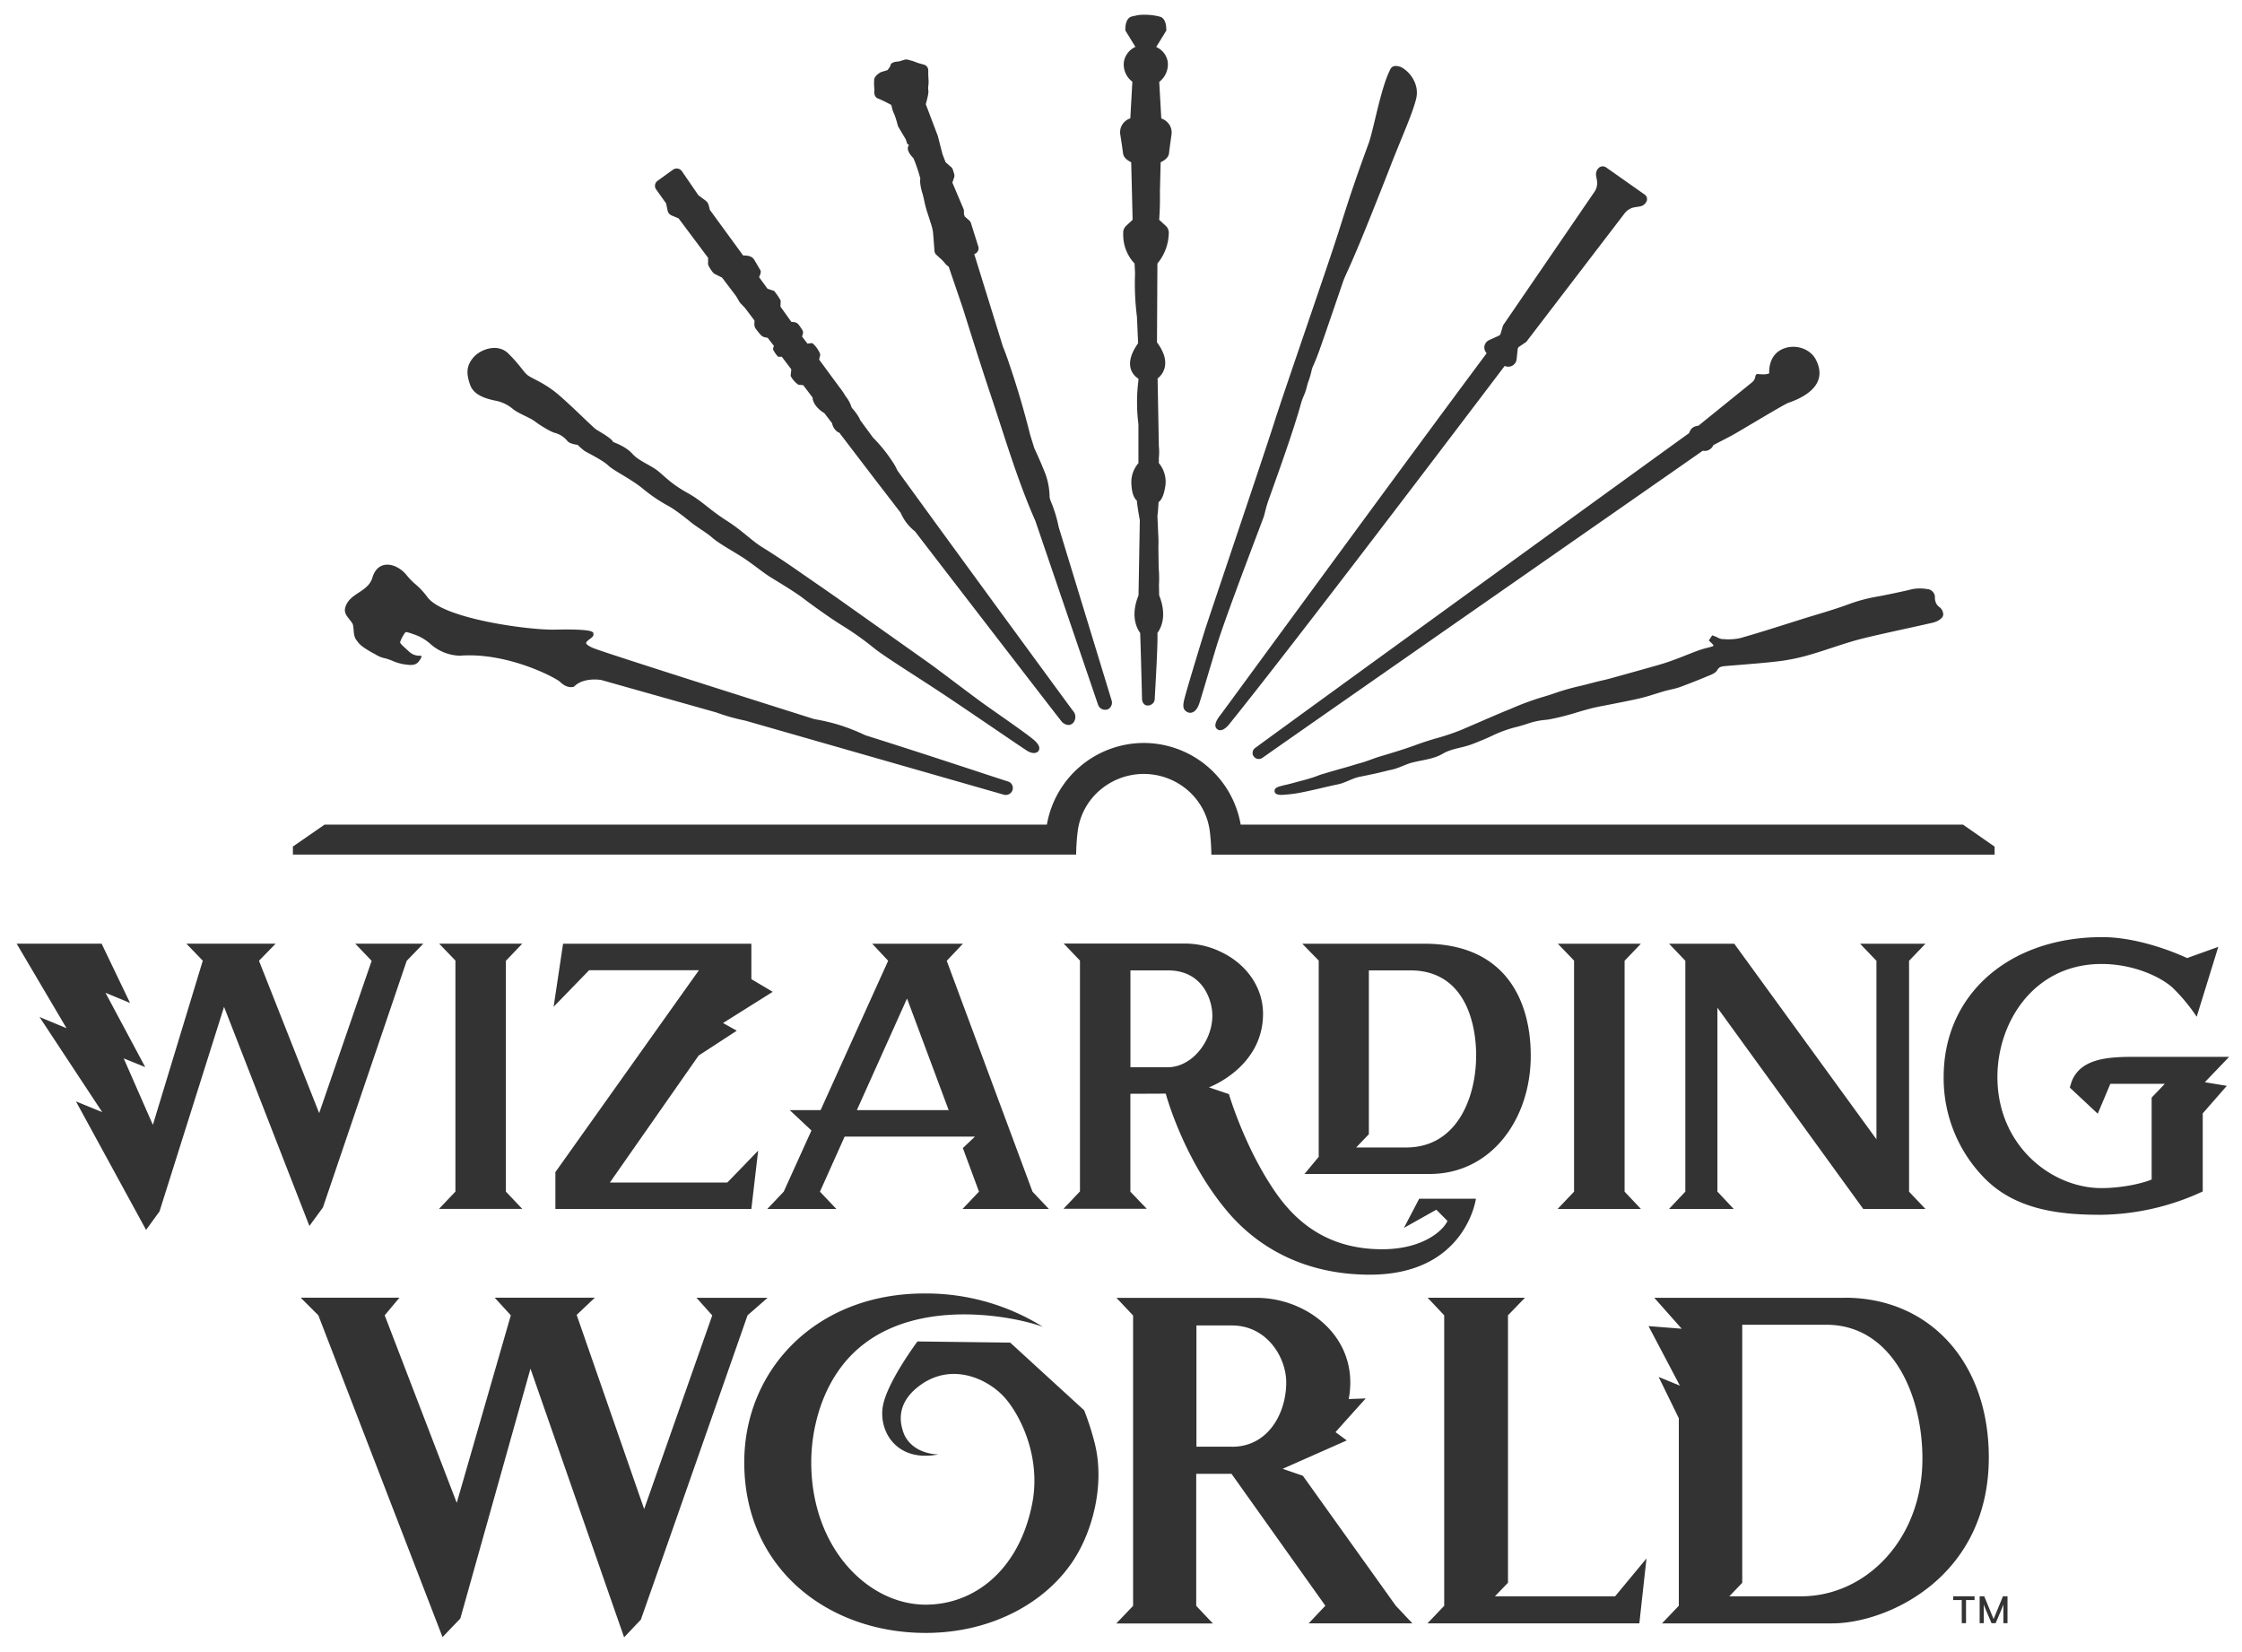 <svg xmlns="http://www.w3.org/2000/svg" width="76" height="56" fill="none"><path fill="#333" d="M55.624 31.988h-2.817l.551.572v7.833l-.557.586h2.823l-.553-.587v-7.825l.553-.579zm-19.092-3.81a2.198 2.198 0 0 1 .745-1.387 2.284 2.284 0 0 1 2.99 0c.412.358.677.852.743 1.388.033.263.05.527.053.79h26.551v-.271l-1.073-.747s-24.253.004-24.484 0a3.338 3.338 0 0 0-3.283-2.767h-.004a3.34 3.34 0 0 0-3.282 2.767c-.232.004-24.484 0-24.484 0l-1.075.744v.272h26.55c.004-.264.021-.527.053-.79zm28.738 3.81h-2.216l.554.579v6.05l-4.82-6.629h-2.209l.551.579v7.825l-.553.587h2.193l-.553-.589v-6.232l4.945 6.822h2.108l-.556-.586v-7.826l.556-.58zM61.103 20.98l-.463.146c-.538.17-1.094.346-1.644.502a1.88 1.88 0 0 1-.565.036h-.05a.454.454 0 0 1-.16-.055 1.385 1.385 0 0 0-.097-.044l-.084-.03-.113.175.058.057.028.026c.013.01.025.023.036.035l.042.06a.4.4 0 0 1-.069.03 3.295 3.295 0 0 1-.177.049 2.46 2.46 0 0 0-.25.073 16.62 16.62 0 0 0-.468.18 12.45 12.45 0 0 1-.43.164c-.16.06-.338.117-.544.175-.54.153-1.08.304-1.62.452a6.18 6.18 0 0 1-.222.054l-.151.035-.23.059c-.139.037-.278.073-.416.104a7.675 7.675 0 0 0-.793.228c-.154.052-.313.104-.484.153a9.537 9.537 0 0 0-1.02.38l-.181.074c-.31.128-.62.263-.92.393l-.59.254a8.067 8.067 0 0 1-.82.276 9.854 9.854 0 0 0-.655.21c-.41.153-.834.28-1.264.408-.227.067-.442.164-.667.225-.156.04-.31.094-.466.137a39.07 39.07 0 0 0-.87.252c-.084.027-.18.068-.266.096a6.236 6.236 0 0 1-.41.118c-.14.036-.29.081-.448.119-.158.037-.083.016-.227.055-.145.038-.243.076-.225.197.014.055.065.106.242.106.005 0 .32-.02.516-.055.47-.082.906-.203 1.408-.307.206-.043.492-.205.686-.245.195-.04.363-.073.567-.118.162-.035.371-.092.533-.126.266-.055.478-.186.712-.245.366-.091.731-.12 1.032-.298.287-.169.594-.188.923-.299.084-.028.167-.062.25-.095l.117-.048c.127-.05.25-.105.375-.163a4.21 4.21 0 0 1 .795-.293c.128-.03.25-.069.376-.107a2.59 2.59 0 0 1 .634-.143 1.52 1.52 0 0 0 .223-.034l.04-.008c.272-.056.541-.126.807-.209.245-.073.5-.148.773-.202l.326-.063c.334-.066.683-.133 1.023-.21.192-.045.384-.103.57-.163.102-.032.205-.063.31-.093.06-.017.122-.03.184-.046a2.66 2.66 0 0 0 .306-.081 22.2 22.2 0 0 0 .955-.376l.038-.015c.107-.043.23-.092.285-.19.063-.113.148-.125.304-.138l.466-.038c.434-.035.884-.071 1.325-.124a6.512 6.512 0 0 0 1.013-.21c.257-.073.515-.158.765-.24.31-.102.63-.208.95-.292.417-.11 1.318-.305 1.733-.396.25-.055.5-.11.75-.168.156-.037.367-.152.352-.294a.32.32 0 0 0-.12-.227c-.114-.081-.167-.192-.162-.366a.278.278 0 0 0-.067-.155.288.288 0 0 0-.145-.09l-.056-.007a1.394 1.394 0 0 0-.517.007c-.205.055-.891.197-1.099.236a5.575 5.575 0 0 0-.955.24c-.39.148-.8.272-1.196.392-.15.045-.302.09-.453.138h.001zm-10.751-9.066a.281.281 0 0 0 .043.06c-2.713 3.636-8.942 12.16-9.044 12.288-.101.128-.245.363-.069.468.177.104.397-.195.397-.195 2.215-2.745 7.995-10.372 9.327-12.131a.306.306 0 0 0 .228.006.285.285 0 0 0 .176-.23l.038-.349a.109.109 0 0 1 .046-.077l.232-.157a.086.086 0 0 0 .025-.025l3.32-4.34a.546.546 0 0 1 .349-.208l.172-.027a.3.3 0 0 0 .224-.172.187.187 0 0 0-.066-.231l-1.306-.92a.199.199 0 0 0-.245.014.29.29 0 0 0-.094.263l.029.168a.524.524 0 0 1-.09.391l-3.083 4.504a.12.12 0 0 0-.015.031l-.078.266a.104.104 0 0 1-.06.068l-.325.147a.282.282 0 0 0-.167.236.284.284 0 0 0 .036.15v.002zM39.517 37.07s.594 2.234 2.107 4.014c1.053 1.238 2.651 2.123 4.812 2.123 3.25 0 3.595-2.574 3.595-2.574h-1.923l-.517.988 1.098-.616.378.38c-.15.332-.84.96-2.214.96-1.874 0-2.937-.954-3.61-1.923-1.054-1.516-1.584-3.335-1.584-3.335l-.678-.23s1.834-.672 1.834-2.495c0-.891-.562-1.701-1.466-2.114a2.784 2.784 0 0 0-1.175-.265h-4.116l.551.577v7.824l-.558.59h2.823l-.556-.58v-3.319l1.199-.005zm-1.199-4.177h1.275c1.187 0 1.504 1.013 1.504 1.535 0 .847-.676 1.748-1.517 1.748h-1.26v-3.282zm1.89-8.78.05.029a.208.208 0 0 0 .174 0c.099-.042.177-.151.231-.327.078-.245.183-.602.296-.98.09-.302.185-.62.274-.913.245-.803.969-2.717 1.357-3.745.142-.373.235-.619.25-.665.015-.045.027-.098.04-.145.04-.17.09-.337.152-.5l.1-.282c.237-.664.731-2.042.969-2.906.024-.087.055-.172.092-.255.04-.092.073-.186.098-.283a1.85 1.85 0 0 1 .07-.234 2.49 2.49 0 0 0 .102-.36.838.838 0 0 1 .06-.164c.047-.108.119-.273.221-.562.12-.334.417-1.203.614-1.778.104-.305.181-.531.192-.558.01-.027.044-.106.096-.221.084-.181.203-.452.358-.817.268-.632.77-1.89 1.127-2.807.125-.327.25-.623.36-.899.22-.535.41-.997.509-1.373.156-.588-.334-1.054-.57-1.115-.237-.061-.285.059-.329.155l-.01.021c-.186.396-.35 1.076-.481 1.622-.084.345-.155.642-.215.807-.493 1.344-.686 1.953-.911 2.658-.084.27-.175.55-.288.89-.175.532-.52 1.538-.883 2.603-.466 1.365-.949 2.777-1.12 3.317-.188.597-1.024 3.083-1.635 4.9-.375 1.116-.672 1.998-.712 2.129-.11.346-.567 1.849-.667 2.224-.074.265-.11.436.03.534zm2.284 1.515a.206.206 0 0 0 .137.095.213.213 0 0 0 .165-.035c1.675-1.18 14.187-9.89 14.929-10.411a.299.299 0 0 0 .24-.047.313.313 0 0 0 .117-.142l.591-.308c.198-.1 1.65-.985 1.935-1.12.692-.234 1.345-.682.954-1.46-.184-.367-.646-.521-1.028-.408-.596.177-.56.792-.559.863-.148.062-.31.022-.402.024a.059.059 0 0 0-.053.036.436.436 0 0 0-.02.07.308.308 0 0 1-.107.175l-1.82 1.472a.366.366 0 0 0-.204.073.417.417 0 0 0-.11.177c-.575.409-13.169 9.54-14.715 10.676a.206.206 0 0 0-.05.273v-.003zM29.772 3.343c.067.024.214.096.265.122l.173.089.017.053a.906.906 0 0 0 .089.266c.047.125.086.253.118.383a.213.213 0 0 0 .021.047l.25.423.05.152.033.02c.01.007.018.014.026.022a.161.161 0 0 0-.04.11c0 .115.104.245.19.332.095.226.174.46.235.697-.012.042-.022.142.045.414.035.106.062.214.084.323.033.163.078.324.132.482l.096.3c.03.088.052.178.068.268.005.037.017.18.054.661a.19.19 0 0 0 .065.132l.176.16c.04.04.078.081.113.125.036.045.08.083.127.115l.475 1.392c.288.92.624 1.986.97 3.022.106.316.21.636.314.956.352 1.084.717 2.205 1.178 3.244l2.127 6.237a.252.252 0 0 0 .125.142.26.26 0 0 0 .19.016.14.14 0 0 0 .052-.026.252.252 0 0 0 .094-.273l-1.795-5.88a4.675 4.675 0 0 0-.237-.801l-.038-.09-.034-.109a2.426 2.426 0 0 0-.133-.782 15.97 15.97 0 0 0-.387-.898l-.137-.442a30.15 30.15 0 0 0-.71-2.41 9.43 9.43 0 0 0-.22-.601l-.968-3.125a.207.207 0 0 0 .123-.099.198.198 0 0 0 .015-.154l-.25-.798a.205.205 0 0 0-.058-.088l-.152-.133-.027-.082v-.104a.191.191 0 0 0-.015-.072l-.377-.89.055-.163a.197.197 0 0 0 .005-.136l-.046-.145a.194.194 0 0 0-.084-.106l-.146-.131-.013-.008-.106-.275-.159-.62-.408-1.076c.112-.393.092-.457.083-.49a.794.794 0 0 1 .005-.149.999.999 0 0 0 .006-.183 4.383 4.383 0 0 1-.01-.326.198.198 0 0 0-.04-.12.204.204 0 0 0-.107-.072l-.189-.053-.195-.072-.16-.042a.213.213 0 0 0-.113 0l-.192.06c-.187.006-.284.06-.288.15a.732.732 0 0 1-.1.144l-.209.063-.022.01c-.046.025-.198.12-.218.244-.007.12-.004.239.01.357-.021.123.008.25.128.291zM16.767 13.576c.225.038.435.134.61.279.171.151.583.298.75.425.166.126.517.348.679.392a.816.816 0 0 1 .42.267c.084.116.354.139.354.139.074.074.152.144.236.207.088.058.618.314.799.49.18.176.75.445 1.155.772.27.225.56.424.869.594.213.109.572.39.777.558.205.168.529.35.733.53.204.18.64.422.971.63.332.206.75.554 1.02.719.27.164.854.52 1.071.69.218.169.95.698 1.317.921.382.235.748.494 1.095.776.325.265 1.3.872 2.167 1.442.868.57 2.761 1.872 3.016 2.034.254.162.389.05.409-.006.02-.055.055-.146-.137-.327-.192-.18-1.192-.87-1.62-1.172-.427-.3-1.635-1.225-1.952-1.45-.317-.226-2.433-1.723-2.917-2.067-.484-.344-1.142-.794-1.493-1.039-.35-.245-.824-.564-1.234-.817-.41-.252-.667-.556-1.244-.924-.578-.369-.812-.654-1.316-.933-.503-.28-.701-.49-.96-.711-.258-.222-.687-.364-.907-.615-.219-.251-.649-.396-.649-.396-.043-.124-.468-.355-.58-.428-.11-.072-1.01-.98-1.41-1.287-.4-.307-.73-.428-.886-.534-.156-.106-.25-.326-.673-.747-.37-.372-.967-.144-1.201.142-.235.286-.229.546-.099.916.13.369.584.475.83.53zm5.813-6.681.049.238a.236.236 0 0 0 .14.171l.235.099 1 1.337v.145a.22.22 0 0 0 .008.107c.042.088.095.17.157.245a.25.25 0 0 0 .058.048l.25.125.48.633.111.193.022.03.167.176.32.424-.005.11a.258.258 0 0 0 .049.17c.045.064.114.148.167.207.04.043.093.072.151.082l.084.016.21.271-.03.108v.008a.91.91 0 0 0 .171.25l.008.005h.12l.322.426-.023.218v.006a.859.859 0 0 0 .26.296l.167.017.317.418a.383.383 0 0 0 .012.082.606.606 0 0 0 .125.229c.073.086.161.16.26.216l.264.344c.022.121.092.23.195.301a.1.1 0 0 0 .048.018l1.167 1.528.916 1.19c.105.246.272.464.485.63.81 1.056 4.825 6.267 4.95 6.418a.332.332 0 0 0 .25.144.223.223 0 0 0 .154-.063.306.306 0 0 0 0-.417c-.05-.063-3.656-4.982-5.951-8.146a1.775 1.775 0 0 0-.167-.3 5.116 5.116 0 0 0-.66-.816l-.442-.602a.08.08 0 0 0-.007-.03 1.701 1.701 0 0 0-.243-.346l-.031-.037a1.114 1.114 0 0 0-.211-.393 2.132 2.132 0 0 0-.197-.29l-.695-.946.038-.158v-.005c-.007-.09-.19-.361-.281-.395h-.007l-.147.016-.181-.238.035-.126v-.005a.233.233 0 0 0-.031-.097 1.982 1.982 0 0 0-.118-.173.231.231 0 0 0-.14-.086l-.109-.01-.37-.518.008-.201v-.005a2.28 2.28 0 0 0-.224-.327l-.222-.072-.287-.394c.032-.069.083-.173.043-.237a23.28 23.28 0 0 0-.207-.352c-.054-.09-.154-.138-.304-.144h-.071l-1.129-1.547-.037-.146a.289.289 0 0 0-.11-.17l-.24-.177-.563-.821a.21.21 0 0 0-.14-.085.217.217 0 0 0-.16.037l-.526.38a.208.208 0 0 0-.044.29l.337.473zM12.094 21.712c.033.048.07.093.113.134.083.093.4.276.506.327a.99.99 0 0 0 .361.146c.08.023.157.05.233.082.12.053.247.091.377.115.02 0 .041.005.065.008.118.017.281.041.396-.05.045-.035.147-.173.144-.227-.004-.053-.212.045-.435-.172-.045-.044-.284-.245-.29-.296-.005-.05.151-.35.199-.355.078.014.155.036.229.066.227.07.436.189.61.348.272.24.622.377.987.388 1.607-.125 3.25.745 3.401.891.234.227.426.17.448.164l.021-.008.017-.016c.33-.311.901-.208.904-.208l3.896 1.099c.323.118.655.211.993.28l8.759 2.509a.243.243 0 0 0 .267-.099.231.231 0 0 0-.128-.35c-.55-.172-2.457-.816-4.834-1.566a6.853 6.853 0 0 0-.908-.356 6.557 6.557 0 0 0-.822-.19c-4.612-1.459-7.2-2.291-7.484-2.405-.231-.094-.25-.164-.25-.17-.005-.047.1-.124.146-.156.046-.033.108-.082.103-.146l-.009-.063-.052-.027c-.113-.06-.583-.082-1.233-.067-.857.024-3.79-.361-4.334-1.1a2.592 2.592 0 0 0-.396-.43 2.241 2.241 0 0 1-.305-.31c-.334-.42-.976-.571-1.167.082-.148.5-.792.512-.922 1.025-.057.226.16.36.26.552.048.178 0 .391.134.55zM38.068 5.189c.014.163.177.262.278.31l.048 1.951-.213.199a.318.318 0 0 0-.107.228c0 .055 0 .116.004.18a1.418 1.418 0 0 0 .382.876l.016.34c-.019.488.003.977.064 1.462l.04.899c-.236.332-.319.623-.25.866.042.14.135.26.261.336v.057a5.835 5.835 0 0 0 0 1.485v1.32a.987.987 0 0 0-.235.755c.014.245.075.422.18.515.02.188.05.373.082.552l.02.113-.044 2.547c-.281.695-.059 1.118.055 1.273.022.475.063 2.228.064 2.245 0 .049.036.216.189.216a.242.242 0 0 0 .176-.07.23.23 0 0 0 .066-.175c.035-.624.107-1.85.091-2.215.114-.153.34-.576.058-1.275l-.006-.349c.01-.193.008-.386-.01-.58l-.01-.688a4.63 4.63 0 0 0-.008-.516l-.024-.55c.018-.156.03-.315.038-.474.104-.077.177-.237.218-.483a.985.985 0 0 0-.208-.842v-.17a1.862 1.862 0 0 0 0-.397l-.042-2.302a.664.664 0 0 0 .244-.384c.053-.25-.036-.531-.265-.84l.014-2.672c.248-.298.384-.67.386-1.055a.32.32 0 0 0-.108-.227l-.217-.199v-.019c.022-.299.03-.603.024-.928l.025-1.004c.103-.047.27-.15.284-.31.007-.072.037-.298.083-.618a.494.494 0 0 0-.068-.34.51.51 0 0 0-.277-.215l-.07-1.242a.746.746 0 0 0 .29-.665.655.655 0 0 0-.393-.516l.342-.556v-.027c0-.04.01-.39-.224-.448A2.03 2.03 0 0 0 38.817.5h-.063c-.097 0-.194.013-.288.038h-.014l-.084.02c-.23.059-.222.41-.22.45v.026l.341.556a.676.676 0 0 0-.392.516.732.732 0 0 0 .288.664l-.069 1.242a.506.506 0 0 0-.275.216.49.49 0 0 0-.064.34c.052.328.082.548.092.62zm-1.316 42.616-2.507-2.295-3.144-.04s-1 1.334-1.167 2.159c-.172.857.437 1.953 1.88 1.67 0 0-.826.02-1.157-.66-.186-.442-.242-1.057.434-1.607 1.135-.923 2.44-.281 3 .38.542.641 1.2 2.029.897 3.565-.443 2.24-1.957 3.415-3.61 3.415-1.955 0-3.878-1.925-3.878-4.824 0-1.03.288-2.287 1.036-3.262 1.886-2.461 5.703-1.736 6.815-1.332a7.485 7.485 0 0 0-3.973-1.13c-3.71-.02-6.149 2.583-6.149 5.724 0 3.594 2.834 5.782 6.15 5.782 2.207 0 4.06-1.004 5.018-2.475.641-.986 1.06-2.552.715-3.946a9.518 9.518 0 0 0-.36-1.124zm7.412 2.218-.684-.236 2.173-.962-.38-.28c.026-.038 1.023-1.143 1.023-1.143l-.576.02c.384-2.073-1.4-3.43-3.123-3.43h-4.751l.564.598v9.842l-.57.598h3.275l-.565-.598v-4.474h1.197l3.18 4.47-.565.598h3.516l-.563-.598-3.15-4.405zm-2.392-.985h-1.215v-4.11h1.202c1.194 0 1.842 1.088 1.842 1.931 0 1.06-.624 2.18-1.829 2.18zm8.904 5.071.442-.46v-9.065l.577-.596h-3.301l.562.596v9.847l-.567.595h7.182l.242-2.2-1.064 1.283h-4.073zm24.888-18.286h-3.23c-.88 0-1.767.06-2.088.788-.032.072-.083.254-.083.254l.947.886.427-1.014h1.848l-.448.467v2.777c-.416.17-1.117.291-1.698.291-1.698 0-3.53-1.44-3.53-3.766 0-1.858 1.237-3.831 3.53-3.831 1.083 0 2 .437 2.4.796.31.301.587.634.825.993l.732-2.369-1.058.38s-1.465-.71-2.875-.71c-3.167 0-5.376 1.95-5.376 4.737a4.83 4.83 0 0 0 1.345 3.393c1.076 1.13 2.617 1.282 3.983 1.282a8.383 8.383 0 0 0 3.454-.791V37.74l.816-.934-.745-.123.824-.86zM62.536 43.99h-6.459l.93 1.049-1.125-.089 1.063 2.018-.72-.295.684 1.4v6.356l-.57.598h5.763c1.883 0 5.315-1.57 5.315-5.625 0-3.229-2.007-5.414-4.881-5.414v.002zm-1.478 10.12H58.62l.439-.458v-8.747h2.858c2.16 0 3.25 2.273 3.25 4.546-.003 2.732-1.924 4.658-4.109 4.658zM10.946 40.93l2.84-8.361.564-.582h-2.307l.555.582-1.779 5.162-2.04-5.165.566-.58H6.317l.557.578-1.692 5.565-.989-2.254.73.296-1.348-2.52.833.345-.964-2.01H.564l1.691 2.866-.916-.38 2.126 3.224-.89-.362 2.377 4.355.455-.626 2.188-6.935 2.893 7.427.458-.625zm14.524-7.74v-1.202h-6.383l-.32 2.138 1.204-1.24h3.722l-4.866 6.844v1.249h6.643l.23-1.976s-1.038 1.078-1.047 1.08h-3.979l3.008-4.303 1.294-.843-.466-.26 1.684-1.058-.724-.43zm10.085 7.789L35 40.393l-2.907-7.825.549-.58h-3.076l.541.578-2.29 5.063H26.77l.737.69-.94 2.074-.556.586h2.34l-.556-.586.837-1.866h4.418l-.411.388.547 1.478-.557.586h2.927zm-6.509-3.349 1.701-3.785 1.412 3.785h-3.113zm22.844-1.847c0-1.834-.833-3.795-3.613-3.795h-4.132l.557.572v6.653l-.482.58h4.246c2.075 0 3.424-1.848 3.424-4.01zm-4.223 3.112h-1.695l.43-.45v-5.553h1.4c1.877 0 2.237 1.823 2.237 2.881 0 1.424-.643 3.122-2.372 3.122zM26.023 43.99H23.61l.534.597-2.308 6.565-2.288-6.581.616-.584H16.77l.546.597-1.833 6.357-2.442-6.357.5-.597h-3.348l.598.597 4.21 10.908.603-.63 2.378-8.47 3.174 9.107.567-.598c.78-2.205 3.616-10.313 3.618-10.317l.68-.594zm-8.319-12.003h-2.817l.551.572v7.832l-.557.586h2.823l-.555-.586v-7.824l.555-.58zm48.507 22.248h.289v.784h.145v-.784h.289v-.128h-.723v.128zm1.368.645-.317-.773h-.155v.912h.14v-.632l.048.13.214.502h.14l.214-.503.049-.129v.632h.139v-.912h-.154l-.318.773z"/></svg>